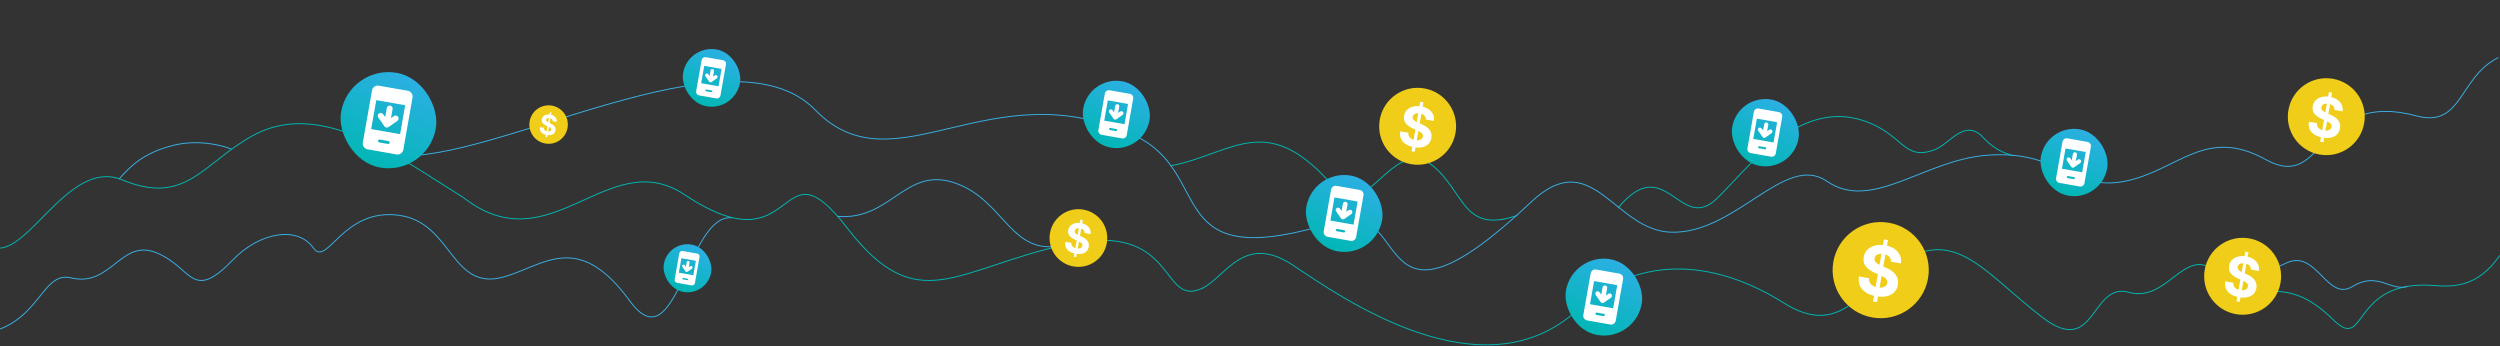 <svg width="2600" height="360" viewBox="0 0 2600 360" fill="none" xmlns="http://www.w3.org/2000/svg">
<rect x="0" y="0" width="2600" height="360" fill="#333333" stroke="none"/>
<path d="M1251 299.5C1275.5 287 1294.05 242.036 1345 276C1396 310 1542 413 1641 322C1708.68 259.784 1790 273.999 1855 315C1920 356 1939 289 1989 266C2039 243 2068 287 2124 330C2180 373 2174 293 2214 304C2254 315 2271 257 2303 281C2357.24 321.681 2374 281 2426.5 332.5C2462.37 367.689 2443.5 289.5 2532.5 297C2554.06 298.817 2578 297 2599.5 266" stroke="#00B7B3" stroke-linecap="round"/>
<path d="M2320 292C2341.44 295.019 2354.32 283.518 2379 273C2409.5 260.001 2420.5 314 2446.5 298C2472.5 282 2486.05 303.032 2503.5 298" stroke="#38B0E4" stroke-linecap="round"/>
<path d="M761.5 226.5C714.5 221.5 703.983 380.124 655 313C601 239 565.667 276.258 524 288C469 303.5 471 232 415.5 224C356.44 215.487 340.3 278.366 326 258C309.5 234.5 270 241.5 242.5 270C199.067 315.012 200.5 278.5 163 263C125.5 247.5 116 299 74 289C46.097 282.357 42.5 325.5 0.5 342" stroke="#38B0E4" stroke-linecap="round"/>
<path d="M124 186C135 173.5 149 158.758 181 151C207.4 144.6 232.333 151.667 240.5 155" stroke="#38B0E4" stroke-linecap="round"/>
<path d="M2094 161.999C2089.17 160.333 2076.57 158.178 2062.5 142.999C2043.5 122.5 2028 149.5 2012.5 155.5C1978.88 168.516 1980.12 138.792 1936.5 125C1868.5 103.499 1815 178.5 1785 207C1747.19 242.921 1732 157 1683 216" stroke="#00B7B3" stroke-linecap="round"/>
<path d="M1217.5 172.5C1283.5 159.5 1318 113 1388.5 196C1419.85 232.91 1449.12 140.292 1489 171.5C1523.5 198.5 1520.5 244 1578 224" stroke="#00B7B3"/>
<path d="M411 161.5C513 171.5 759.889 23.872 848 114.5C930.639 199.5 1031 70.071 1181 141.5C1265 181.5 1205.79 288.549 1391 230C1468.5 205.5 1423.63 369.561 1592.5 210C1656 150 1678.69 239.822 1738 241.5C1805.41 243.408 1856.38 158.441 1900 188.499C1946.62 220.623 2001 166.5 2066 161.499C2142 155.499 2155 199.499 2210 188.499C2265 177.499 2293.5 131 2356.5 166C2419.5 201 2409 92.5 2513 120.5C2561.02 133.429 2557 80.5 2598 60" stroke="#38B0E4" stroke-linecap="round"/>
<path d="M1251 299.5C1205.5 321.5 1226.5 228.499 1108 254.499C993.539 279.612 954.261 332.041 881 237C807 141.001 832.488 282.827 712 202.5C632.5 149.499 573 276.5 482 205.499C415 164.001 334 102 263 141.001C210.551 169.811 193.5 214.501 127 187.001C75.195 165.578 34.172 255.204 0.5 258" stroke="#00B7B3" stroke-linecap="round"/>
<path d="M871 224.999C929 229.999 942.641 167.506 1000 192.999C1045 212.999 1053 264.999 1103 255.499" stroke="#38B0E4"/>
<rect x="1365.55" y="175.662" width="80" height="80" rx="40" transform="rotate(10 1365.55 175.662)" fill="url(#paint0_linear_7013_96794)"/>
<mask id="mask0_7013_96794" style="mask-type:alpha" maskUnits="userSpaceOnUse" x="1363" y="187" width="69" height="69">
<rect x="1373.55" y="187.903" width="58.667" height="58.667" transform="rotate(10 1373.55 187.903)" fill="#D9D9D9"/>
</mask>
<g mask="url(#mask0_7013_96794)">
<path d="M1395.3 219.415L1396.63 211.832C1396.75 211.15 1397.09 210.618 1397.63 210.238C1398.17 209.858 1398.78 209.728 1399.47 209.849C1400.15 209.969 1400.68 210.301 1401.06 210.843C1401.44 211.386 1401.57 211.998 1401.45 212.681L1400.11 220.264L1402.65 218.539C1403.17 218.176 1403.76 218.052 1404.42 218.169C1405.08 218.286 1405.61 218.627 1406.01 219.194C1406.37 219.713 1406.49 220.313 1406.37 220.995C1406.25 221.678 1405.93 222.2 1405.42 222.564L1398.05 227.719C1397.49 228.116 1396.88 228.257 1396.24 228.144C1395.6 228.031 1395.08 227.691 1394.68 227.125L1389.53 219.762C1389.16 219.243 1389.03 218.651 1389.13 217.985C1389.22 217.32 1389.55 216.789 1390.12 216.392C1390.64 216.029 1391.23 215.895 1391.9 215.992C1392.56 216.088 1393.1 216.4 1393.5 216.926L1395.3 219.415ZM1380.64 246.243C1379.31 246.01 1378.26 245.339 1377.49 244.229C1376.71 243.12 1376.44 241.904 1376.67 240.58L1384.31 197.248C1384.55 195.924 1385.22 194.874 1386.33 194.097C1387.44 193.321 1388.65 193.049 1389.98 193.283L1414.05 197.527C1415.37 197.761 1416.42 198.432 1417.2 199.541C1417.98 200.65 1418.25 201.867 1418.01 203.191L1410.37 246.522C1410.14 247.846 1409.47 248.897 1408.36 249.673C1407.25 250.45 1406.03 250.721 1404.71 250.488L1380.64 246.243ZM1383.61 229.392L1407.68 233.637L1411.93 209.564L1387.85 205.319L1383.61 229.392ZM1390.34 240.507L1397.56 241.78C1397.88 241.837 1398.18 241.766 1398.46 241.568C1398.75 241.37 1398.92 241.11 1398.97 240.789C1399.03 240.468 1398.96 240.166 1398.76 239.883C1398.56 239.6 1398.3 239.43 1397.98 239.373L1390.76 238.1C1390.44 238.043 1390.14 238.114 1389.86 238.312C1389.57 238.511 1389.4 238.77 1389.35 239.091C1389.29 239.412 1389.36 239.714 1389.56 239.997C1389.76 240.281 1390.02 240.45 1390.34 240.507Z" fill="white"/>
</g>
<rect x="1635.55" y="262.663" width="80" height="80" rx="40" transform="rotate(10 1635.55 262.663)" fill="url(#paint1_linear_7013_96794)"/>
<mask id="mask1_7013_96794" style="mask-type:alpha" maskUnits="userSpaceOnUse" x="1633" y="274" width="69" height="69">
<rect x="1643.55" y="274.904" width="58.667" height="58.667" transform="rotate(10 1643.55 274.904)" fill="#D9D9D9"/>
</mask>
<g mask="url(#mask1_7013_96794)">
<path d="M1665.3 306.416L1666.63 298.833C1666.75 298.15 1667.09 297.619 1667.63 297.239C1668.17 296.859 1668.78 296.729 1669.47 296.85C1670.15 296.97 1670.68 297.302 1671.06 297.844C1671.44 298.387 1671.57 298.999 1671.45 299.682L1670.11 307.265L1672.65 305.54C1673.17 305.177 1673.76 305.053 1674.42 305.17C1675.08 305.287 1675.61 305.628 1676.01 306.195C1676.37 306.714 1676.49 307.314 1676.37 307.996C1676.25 308.679 1675.93 309.201 1675.41 309.565L1668.05 314.72C1667.49 315.117 1666.88 315.258 1666.24 315.145C1665.6 315.032 1665.08 314.692 1664.68 314.126L1659.53 306.763C1659.16 306.244 1659.03 305.652 1659.13 304.986C1659.22 304.321 1659.55 303.79 1660.12 303.393C1660.64 303.03 1661.23 302.896 1661.9 302.993C1662.56 303.089 1663.1 303.401 1663.5 303.927L1665.3 306.416ZM1650.64 333.244C1649.31 333.011 1648.26 332.34 1647.49 331.23C1646.71 330.121 1646.44 328.905 1646.67 327.581L1654.31 284.249C1654.55 282.925 1655.22 281.875 1656.33 281.098C1657.44 280.322 1658.65 280.05 1659.98 280.284L1684.05 284.528C1685.37 284.762 1686.42 285.433 1687.2 286.542C1687.98 287.651 1688.25 288.868 1688.01 290.192L1680.37 333.523C1680.14 334.847 1679.47 335.898 1678.36 336.674C1677.25 337.451 1676.03 337.722 1674.71 337.489L1650.64 333.244ZM1653.61 316.393L1677.68 320.638L1681.93 296.565L1657.85 292.32L1653.61 316.393ZM1660.34 327.508L1667.56 328.781C1667.88 328.838 1668.18 328.767 1668.46 328.569C1668.75 328.371 1668.92 328.111 1668.97 327.79C1669.03 327.469 1668.96 327.167 1668.76 326.884C1668.56 326.601 1668.3 326.431 1667.98 326.374L1660.76 325.101C1660.44 325.044 1660.14 325.115 1659.85 325.313C1659.57 325.512 1659.4 325.771 1659.35 326.092C1659.29 326.413 1659.36 326.715 1659.56 326.998C1659.76 327.282 1660.02 327.451 1660.34 327.508Z" fill="white"/>
</g>
<rect x="363.442" y="67.078" width="100" height="100" rx="50" transform="rotate(10 363.442 67.078)" fill="url(#paint2_linear_7013_96794)"/>
<mask id="mask2_7013_96794" style="mask-type:alpha" maskUnits="userSpaceOnUse" x="360" y="82" width="86" height="86">
<rect x="373.437" y="82.38" width="73.333" height="73.333" transform="rotate(10 373.437 82.38)" fill="#D9D9D9"/>
</mask>
<g mask="url(#mask2_7013_96794)">
<path d="M400.621 121.768L402.292 112.289C402.443 111.437 402.857 110.773 403.535 110.298C404.214 109.823 404.979 109.661 405.832 109.811C406.685 109.961 407.348 110.376 407.824 111.054C408.299 111.733 408.461 112.498 408.311 113.351L406.639 122.829L409.812 120.674C410.461 120.22 411.199 120.065 412.026 120.211C412.854 120.357 413.516 120.784 414.011 121.492C414.466 122.141 414.618 122.892 414.467 123.744C414.317 124.597 413.917 125.25 413.268 125.705L404.065 132.149C403.357 132.645 402.602 132.822 401.8 132.68C400.997 132.539 400.348 132.114 399.852 131.406L393.408 122.203C392.954 121.554 392.787 120.814 392.908 119.982C393.029 119.15 393.443 118.486 394.151 117.99C394.8 117.536 395.54 117.369 396.372 117.49C397.204 117.611 397.872 118 398.377 118.658L400.621 121.768ZM382.297 155.304C380.642 155.012 379.329 154.173 378.358 152.787C377.387 151.4 377.048 149.88 377.34 148.225L386.89 94.06C387.182 92.405 388.021 91.092 389.408 90.122C390.794 89.151 392.315 88.811 393.97 89.103L424.061 94.409C425.716 94.701 427.029 95.54 428 96.926C428.971 98.313 429.31 99.834 429.018 101.489L419.468 155.653C419.176 157.308 418.337 158.621 416.95 159.592C415.564 160.562 414.043 160.902 412.388 160.61L382.297 155.304ZM386.011 134.24L416.102 139.546L421.408 109.455L391.317 104.149L386.011 134.24ZM394.421 148.134L403.448 149.726C403.849 149.796 404.227 149.708 404.581 149.46C404.935 149.212 405.147 148.888 405.218 148.486C405.289 148.085 405.2 147.707 404.952 147.354C404.704 147 404.38 146.787 403.979 146.716L394.951 145.125C394.55 145.054 394.172 145.142 393.818 145.39C393.464 145.638 393.252 145.963 393.181 146.364C393.111 146.765 393.199 147.143 393.447 147.497C393.695 147.851 394.019 148.063 394.421 148.134Z" fill="white"/>
</g>
<rect x="715.665" y="46.247" width="60" height="60" rx="30" transform="rotate(10 715.665 46.247)" fill="url(#paint3_linear_7013_96794)"/>
<mask id="mask3_7013_96794" style="mask-type:alpha" maskUnits="userSpaceOnUse" x="714" y="55" width="51" height="52">
<rect x="721.662" y="55.428" width="44" height="44" transform="rotate(10 721.662 55.428)" fill="#D9D9D9"/>
</mask>
<g mask="url(#mask3_7013_96794)">
<path d="M737.973 79.061L738.976 73.374C739.066 72.862 739.314 72.464 739.722 72.179C740.129 71.894 740.588 71.796 741.099 71.887C741.611 71.977 742.009 72.225 742.294 72.632C742.579 73.04 742.677 73.499 742.587 74.01L741.584 79.698L743.487 78.404C743.877 78.132 744.32 78.039 744.816 78.127C745.313 78.214 745.71 78.471 746.007 78.895C746.28 79.285 746.371 79.735 746.281 80.247C746.19 80.758 745.951 81.15 745.561 81.423L740.039 85.289C739.615 85.587 739.161 85.693 738.68 85.608C738.198 85.523 737.809 85.269 737.512 84.844L733.645 79.322C733.372 78.932 733.272 78.488 733.345 77.989C733.417 77.49 733.666 77.091 734.091 76.794C734.48 76.521 734.924 76.421 735.424 76.494C735.923 76.566 736.324 76.8 736.626 77.195L737.973 79.061ZM726.978 99.183C725.985 99.007 725.198 98.504 724.615 97.672C724.033 96.84 723.829 95.928 724.004 94.935L729.735 62.436C729.91 61.443 730.413 60.655 731.245 60.073C732.077 59.49 732.989 59.287 733.982 59.462L752.037 62.645C753.03 62.821 753.818 63.324 754.4 64.156C754.983 64.988 755.186 65.9 755.011 66.893L749.281 99.392C749.106 100.385 748.602 101.173 747.77 101.755C746.939 102.337 746.026 102.541 745.033 102.366L726.978 99.183ZM729.207 86.544L747.262 89.728L750.445 71.673L732.39 68.489L729.207 86.544ZM734.253 94.88L739.669 95.835C739.91 95.878 740.136 95.825 740.349 95.676C740.561 95.527 740.689 95.332 740.731 95.092C740.773 94.851 740.72 94.624 740.572 94.412C740.423 94.2 740.228 94.072 739.987 94.03L734.571 93.075C734.33 93.032 734.104 93.085 733.891 93.234C733.679 93.383 733.551 93.578 733.509 93.818C733.467 94.059 733.52 94.286 733.668 94.498C733.817 94.71 734.012 94.838 734.253 94.88Z" fill="white"/>
</g>
<rect x="694.721" y="250.04" width="50" height="50" rx="25" transform="rotate(10 694.721 250.04)" fill="url(#paint4_linear_7013_96794)"/>
<mask id="mask4_7013_96794" style="mask-type:alpha" maskUnits="userSpaceOnUse" x="693" y="257" width="43" height="44">
<rect x="699.718" y="257.69" width="36.667" height="36.667" transform="rotate(10 699.718 257.69)" fill="#D9D9D9"/>
</mask>
<g mask="url(#mask4_7013_96794)">
<path d="M713.31 277.385L714.146 272.645C714.221 272.219 714.429 271.887 714.768 271.649C715.107 271.412 715.49 271.331 715.916 271.406C716.342 271.481 716.674 271.688 716.912 272.028C717.149 272.367 717.23 272.75 717.155 273.176L716.32 277.915L717.906 276.837C718.23 276.61 718.599 276.533 719.013 276.606C719.427 276.679 719.758 276.893 720.006 277.247C720.233 277.571 720.309 277.946 720.234 278.373C720.159 278.799 719.959 279.126 719.634 279.353L715.033 282.575C714.679 282.823 714.301 282.911 713.9 282.841C713.499 282.77 713.174 282.558 712.926 282.204L709.704 277.602C709.477 277.277 709.393 276.907 709.454 276.491C709.514 276.075 709.722 275.743 710.075 275.496C710.4 275.268 710.77 275.185 711.186 275.245C711.602 275.306 711.936 275.5 712.189 275.829L713.31 277.385ZM704.148 294.153C703.321 294.007 702.664 293.587 702.179 292.894C701.694 292.201 701.524 291.44 701.67 290.613L706.445 263.531C706.591 262.703 707.011 262.047 707.704 261.561C708.397 261.076 709.157 260.906 709.985 261.052L725.031 263.705C725.858 263.851 726.515 264.271 727 264.964C727.485 265.657 727.655 266.417 727.509 267.245L722.734 294.327C722.588 295.154 722.168 295.811 721.475 296.296C720.782 296.782 720.022 296.951 719.194 296.806L704.148 294.153ZM706.006 283.621L721.051 286.274L723.704 271.228L708.658 268.575L706.006 283.621ZM710.21 290.567L714.724 291.363C714.925 291.399 715.113 291.354 715.29 291.23C715.467 291.107 715.574 290.944 715.609 290.744C715.644 290.543 715.6 290.354 715.476 290.177C715.352 290 715.19 289.894 714.989 289.859L710.476 289.063C710.275 289.027 710.086 289.072 709.909 289.196C709.732 289.32 709.626 289.482 709.591 289.682C709.555 289.883 709.6 290.072 709.724 290.249C709.847 290.426 710.01 290.532 710.21 290.567Z" fill="white"/>
</g>
<rect x="1132.61" y="78.455" width="70" height="70" rx="35" transform="rotate(10 1132.61 78.455)" fill="url(#paint5_linear_7013_96794)"/>
<mask id="mask5_7013_96794" style="mask-type:alpha" maskUnits="userSpaceOnUse" x="1130" y="89" width="61" height="60">
<rect x="1139.61" y="89.166" width="51.333" height="51.333" transform="rotate(10 1139.61 89.166)" fill="#D9D9D9"/>
</mask>
<g mask="url(#mask5_7013_96794)">
<path d="M1158.63 116.738L1159.8 110.103C1159.91 109.506 1160.2 109.042 1160.68 108.709C1161.15 108.377 1161.69 108.263 1162.28 108.368C1162.88 108.473 1163.34 108.763 1163.68 109.238C1164.01 109.713 1164.12 110.249 1164.02 110.846L1162.85 117.481L1165.07 115.972C1165.52 115.654 1166.04 115.546 1166.62 115.648C1167.2 115.751 1167.66 116.049 1168.01 116.545C1168.33 116.999 1168.43 117.525 1168.33 118.122C1168.22 118.718 1167.94 119.176 1167.49 119.494L1161.05 124.005C1160.55 124.352 1160.02 124.476 1159.46 124.377C1158.9 124.278 1158.44 123.98 1158.1 123.485L1153.59 117.043C1153.27 116.588 1153.15 116.07 1153.24 115.488C1153.32 114.905 1153.61 114.441 1154.11 114.094C1154.56 113.776 1155.08 113.659 1155.66 113.743C1156.24 113.828 1156.71 114.1 1157.06 114.561L1158.63 116.738ZM1145.81 140.213C1144.65 140.009 1143.73 139.422 1143.05 138.451C1142.37 137.481 1142.13 136.416 1142.34 135.258L1149.02 97.343C1149.23 96.184 1149.82 95.265 1150.79 94.586C1151.76 93.906 1152.82 93.668 1153.98 93.873L1175.04 97.587C1176.2 97.791 1177.12 98.379 1177.8 99.349C1178.48 100.319 1178.72 101.384 1178.51 102.542L1171.83 140.458C1171.62 141.616 1171.04 142.535 1170.07 143.215C1169.09 143.894 1168.03 144.132 1166.87 143.928L1145.81 140.213ZM1148.41 125.469L1169.47 129.183L1173.19 108.119L1152.12 104.405L1148.41 125.469ZM1154.29 135.194L1160.61 136.308C1160.89 136.358 1161.16 136.296 1161.41 136.122C1161.65 135.949 1161.8 135.722 1161.85 135.441C1161.9 135.16 1161.84 134.896 1161.67 134.648C1161.49 134.4 1161.27 134.252 1160.99 134.202L1154.67 133.088C1154.39 133.038 1154.12 133.1 1153.87 133.274C1153.63 133.447 1153.48 133.674 1153.43 133.955C1153.38 134.236 1153.44 134.5 1153.61 134.748C1153.79 134.996 1154.01 135.145 1154.29 135.194Z" fill="white"/>
</g>
<rect x="1807.61" y="97.455" width="70" height="70" rx="35" transform="rotate(10 1807.61 97.455)" fill="url(#paint6_linear_7013_96794)"/>
<mask id="mask6_7013_96794" style="mask-type:alpha" maskUnits="userSpaceOnUse" x="1805" y="108" width="61" height="60">
<rect x="1814.61" y="108.166" width="51.333" height="51.333" transform="rotate(10 1814.61 108.166)" fill="#D9D9D9"/>
</mask>
<g mask="url(#mask6_7013_96794)">
<path d="M1833.63 135.738L1834.8 129.103C1834.91 128.506 1835.2 128.042 1835.67 127.709C1836.15 127.377 1836.69 127.263 1837.28 127.368C1837.88 127.473 1838.34 127.763 1838.68 128.238C1839.01 128.713 1839.12 129.249 1839.02 129.846L1837.85 136.481L1840.07 134.972C1840.52 134.654 1841.04 134.546 1841.62 134.648C1842.2 134.751 1842.66 135.049 1843.01 135.545C1843.33 135.999 1843.43 136.525 1843.33 137.122C1843.22 137.718 1842.94 138.176 1842.49 138.494L1836.05 143.005C1835.55 143.352 1835.02 143.476 1834.46 143.377C1833.9 143.278 1833.44 142.98 1833.1 142.485L1828.59 136.043C1828.27 135.588 1828.15 135.07 1828.24 134.488C1828.32 133.905 1828.61 133.441 1829.11 133.094C1829.56 132.776 1830.08 132.659 1830.66 132.743C1831.24 132.828 1831.71 133.1 1832.06 133.561L1833.63 135.738ZM1820.81 159.213C1819.65 159.009 1818.73 158.422 1818.05 157.451C1817.37 156.481 1817.13 155.416 1817.34 154.258L1824.02 116.343C1824.23 115.184 1824.82 114.265 1825.79 113.586C1826.76 112.906 1827.82 112.668 1828.98 112.873L1850.04 116.587C1851.2 116.791 1852.12 117.379 1852.8 118.349C1853.48 119.319 1853.72 120.384 1853.51 121.542L1846.83 159.458C1846.62 160.616 1846.04 161.535 1845.07 162.215C1844.09 162.894 1843.03 163.132 1841.87 162.928L1820.81 159.213ZM1823.41 144.469L1844.47 148.183L1848.19 127.119L1827.12 123.405L1823.41 144.469ZM1829.29 154.194L1835.61 155.308C1835.89 155.358 1836.16 155.296 1836.41 155.122C1836.65 154.949 1836.8 154.722 1836.85 154.441C1836.9 154.16 1836.84 153.896 1836.67 153.648C1836.49 153.4 1836.27 153.252 1835.99 153.202L1829.67 152.088C1829.39 152.038 1829.12 152.1 1828.87 152.274C1828.63 152.447 1828.48 152.674 1828.43 152.955C1828.38 153.236 1828.44 153.5 1828.61 153.748C1828.79 153.996 1829.01 154.145 1829.29 154.194Z" fill="white"/>
</g>
<rect x="2128.61" y="128.455" width="70" height="70" rx="35" transform="rotate(10 2128.61 128.455)" fill="url(#paint7_linear_7013_96794)"/>
<mask id="mask7_7013_96794" style="mask-type:alpha" maskUnits="userSpaceOnUse" x="2126" y="139" width="61" height="60">
<rect x="2135.61" y="139.166" width="51.333" height="51.333" transform="rotate(10 2135.61 139.166)" fill="#D9D9D9"/>
</mask>
<g mask="url(#mask7_7013_96794)">
<path d="M2154.63 166.738L2155.8 160.103C2155.91 159.506 2156.2 159.042 2156.67 158.709C2157.15 158.377 2157.69 158.263 2158.28 158.368C2158.88 158.473 2159.34 158.763 2159.68 159.238C2160.01 159.713 2160.12 160.249 2160.02 160.846L2158.85 167.481L2161.07 165.972C2161.52 165.654 2162.04 165.546 2162.62 165.648C2163.2 165.751 2163.66 166.049 2164.01 166.545C2164.33 166.999 2164.43 167.525 2164.33 168.122C2164.22 168.718 2163.94 169.176 2163.49 169.494L2157.05 174.005C2156.55 174.352 2156.02 174.476 2155.46 174.377C2154.9 174.278 2154.44 173.98 2154.1 173.485L2149.59 167.043C2149.27 166.588 2149.15 166.07 2149.24 165.488C2149.32 164.905 2149.61 164.441 2150.11 164.094C2150.56 163.776 2151.08 163.659 2151.66 163.743C2152.24 163.828 2152.71 164.1 2153.06 164.561L2154.63 166.738ZM2141.81 190.213C2140.65 190.009 2139.73 189.422 2139.05 188.451C2138.37 187.481 2138.13 186.416 2138.34 185.258L2145.02 147.343C2145.23 146.184 2145.82 145.265 2146.79 144.586C2147.76 143.906 2148.82 143.668 2149.98 143.873L2171.04 147.587C2172.2 147.791 2173.12 148.379 2173.8 149.349C2174.48 150.319 2174.72 151.384 2174.51 152.542L2167.83 190.458C2167.62 191.616 2167.04 192.535 2166.07 193.215C2165.09 193.894 2164.03 194.132 2162.87 193.928L2141.81 190.213ZM2144.41 175.469L2165.47 179.183L2169.19 158.119L2148.12 154.405L2144.41 175.469ZM2150.29 185.194L2156.61 186.308C2156.89 186.358 2157.16 186.296 2157.41 186.122C2157.65 185.949 2157.8 185.722 2157.85 185.441C2157.9 185.16 2157.84 184.896 2157.67 184.648C2157.49 184.4 2157.27 184.252 2156.99 184.202L2150.67 183.088C2150.39 183.038 2150.12 183.1 2149.87 183.274C2149.63 183.447 2149.48 183.674 2149.43 183.955C2149.38 184.236 2149.44 184.5 2149.61 184.748C2149.79 184.996 2150.01 185.145 2150.29 185.194Z" fill="white"/>
</g>
<circle cx="570.546" cy="129.546" r="20" transform="rotate(10 570.546 129.546)" fill="#EFCD18"/>
<path d="M567.375 142.542L571.921 116.758L573.573 117.049L569.027 142.833L567.375 142.542ZM574.802 126.041C574.865 125.215 574.63 124.523 574.098 123.965C573.567 123.407 572.777 123.036 571.73 122.852C571.018 122.726 570.399 122.721 569.873 122.836C569.349 122.944 568.925 123.15 568.601 123.453C568.285 123.757 568.087 124.131 568.009 124.574C567.931 124.941 567.951 125.277 568.07 125.581C568.196 125.888 568.393 126.168 568.659 126.423C568.927 126.671 569.246 126.903 569.616 127.121C569.988 127.332 570.389 127.527 570.821 127.707L572.596 128.477C573.461 128.837 574.239 129.252 574.932 129.72C575.625 130.188 576.203 130.716 576.668 131.303C577.132 131.891 577.456 132.543 577.641 133.261C577.833 133.98 577.856 134.77 577.711 135.631C577.482 136.892 576.967 137.93 576.166 138.744C575.372 139.553 574.333 140.107 573.048 140.406C571.771 140.7 570.293 140.699 568.614 140.403C566.949 140.11 565.543 139.599 564.398 138.871C563.259 138.144 562.432 137.219 561.917 136.097C561.41 134.969 561.27 133.66 561.498 132.17L565.718 132.914C565.643 133.614 565.739 134.226 566.007 134.751C566.282 135.27 566.695 135.7 567.244 136.039C567.801 136.373 568.456 136.606 569.208 136.738C569.947 136.869 570.607 136.874 571.189 136.755C571.777 136.637 572.256 136.414 572.626 136.084C572.996 135.755 573.224 135.342 573.312 134.845C573.394 134.382 573.325 133.968 573.105 133.604C572.892 133.241 572.543 132.902 572.059 132.588C571.581 132.276 570.982 131.962 570.261 131.648L568.115 130.688C566.45 129.959 565.194 129.055 564.345 127.978C563.497 126.901 563.21 125.6 563.486 124.077C563.699 122.827 564.224 121.795 565.06 120.98C565.903 120.166 566.961 119.601 568.235 119.286C569.509 118.971 570.899 118.946 572.403 119.211C573.934 119.481 575.224 119.978 576.273 120.703C577.329 121.429 578.093 122.315 578.566 123.361C579.04 124.407 579.178 125.546 578.982 126.778L574.802 126.041Z" fill="white"/>
<circle cx="1121.55" cy="247.546" r="30" transform="rotate(10 1121.55 247.546)" fill="#EFCD18"/>
<path d="M1116.79 267.042L1123.61 228.366L1126.09 228.803L1119.27 267.479L1116.79 267.042ZM1127.93 242.291C1128.02 241.051 1127.67 240.013 1126.87 239.177C1126.08 238.34 1124.89 237.783 1123.32 237.506C1122.25 237.318 1121.33 237.31 1120.54 237.483C1119.75 237.645 1119.11 237.954 1118.63 238.408C1118.15 238.864 1117.86 239.425 1117.74 240.09C1117.62 240.64 1117.65 241.144 1117.83 241.601C1118.02 242.06 1118.32 242.481 1118.72 242.863C1119.12 243.235 1119.6 243.584 1120.15 243.911C1120.71 244.227 1121.31 244.52 1121.96 244.79L1124.62 245.945C1125.92 246.485 1127.09 247.106 1128.12 247.809C1129.16 248.511 1130.03 249.303 1130.73 250.184C1131.42 251.065 1131.91 252.044 1132.19 253.121C1132.48 254.2 1132.51 255.385 1132.29 256.676C1131.95 258.567 1131.18 260.124 1129.98 261.345C1128.79 262.558 1127.23 263.389 1125.3 263.838C1123.38 264.279 1121.17 264.278 1118.65 263.834C1116.15 263.394 1114.04 262.627 1112.32 261.535C1110.62 260.445 1109.37 259.057 1108.6 257.374C1107.84 255.682 1107.63 253.719 1107.97 251.484L1114.3 252.6C1114.19 253.65 1114.34 254.568 1114.74 255.356C1115.15 256.135 1115.77 256.779 1116.59 257.287C1117.43 257.788 1118.41 258.138 1119.54 258.337C1120.65 258.532 1121.64 258.54 1122.51 258.362C1123.39 258.185 1124.11 257.85 1124.67 257.356C1125.22 256.861 1125.56 256.242 1125.69 255.496C1125.82 254.801 1125.71 254.181 1125.38 253.635C1125.06 253.09 1124.54 252.583 1123.81 252.112C1123.1 251.643 1122.2 251.173 1121.12 250.702L1117.9 249.262C1115.4 248.167 1113.52 246.812 1112.24 245.196C1110.97 243.58 1110.54 241.629 1110.96 239.345C1111.28 237.47 1112.06 235.921 1113.32 234.699C1114.58 233.478 1116.17 232.631 1118.08 232.158C1119.99 231.685 1122.07 231.647 1124.33 232.045C1126.63 232.45 1128.56 233.196 1130.14 234.284C1131.72 235.373 1132.87 236.702 1133.58 238.271C1134.29 239.84 1134.49 241.548 1134.2 243.397L1127.93 242.291Z" fill="white"/>
<circle cx="1474.34" cy="131.338" r="40" transform="rotate(10 1474.34 131.338)" fill="#EFCD18"/>
<path d="M1468 157.335L1477.09 105.767L1480.39 106.35L1471.3 157.918L1468 157.335ZM1482.85 124.334C1482.97 122.681 1482.51 121.296 1481.44 120.181C1480.38 119.066 1478.8 118.323 1476.71 117.954C1475.28 117.703 1474.04 117.693 1472.99 117.923C1471.94 118.139 1471.1 118.55 1470.45 119.156C1469.82 119.765 1469.42 120.512 1469.26 121.398C1469.11 122.132 1469.15 122.804 1469.39 123.414C1469.64 124.026 1470.03 124.587 1470.56 125.096C1471.1 125.592 1471.74 126.058 1472.48 126.493C1473.22 126.915 1474.02 127.306 1474.89 127.666L1478.44 129.206C1480.17 129.926 1481.72 130.754 1483.11 131.691C1484.5 132.628 1485.65 133.683 1486.58 134.858C1487.51 136.032 1488.16 137.337 1488.53 138.774C1488.91 140.212 1488.96 141.792 1488.67 143.513C1488.21 146.035 1487.18 148.111 1485.58 149.739C1483.99 151.356 1481.91 152.464 1479.34 153.063C1476.79 153.652 1473.83 153.65 1470.47 153.058C1467.14 152.47 1464.33 151.449 1462.04 149.992C1459.76 148.538 1458.11 146.689 1457.08 144.444C1456.07 142.188 1455.79 139.57 1456.24 136.591L1464.68 138.079C1464.53 139.479 1464.72 140.703 1465.26 141.753C1465.81 142.792 1466.64 143.65 1467.73 144.329C1468.85 144.996 1470.16 145.462 1471.66 145.728C1473.14 145.988 1474.46 145.999 1475.62 145.761C1476.8 145.526 1477.76 145.079 1478.5 144.42C1479.24 143.761 1479.69 142.935 1479.87 141.941C1480.03 141.014 1479.9 140.187 1479.46 139.458C1479.03 138.733 1478.33 138.056 1477.36 137.428C1476.41 136.802 1475.21 136.176 1473.77 135.548L1469.48 133.628C1466.15 132.168 1463.63 130.361 1461.94 128.207C1460.24 126.052 1459.67 123.452 1460.22 120.406C1460.64 117.905 1461.69 115.84 1463.37 114.21C1465.05 112.583 1467.17 111.454 1469.72 110.823C1472.26 110.192 1475.04 110.142 1478.05 110.673C1481.11 111.213 1483.69 112.208 1485.79 113.658C1487.9 115.11 1489.43 116.882 1490.38 118.974C1491.33 121.065 1491.6 123.343 1491.21 125.808L1482.85 124.334Z" fill="white"/>
<circle cx="1955.92" cy="280.923" r="50" transform="rotate(10 1955.92 280.923)" fill="#EFCD18"/>
<path d="M1947.99 313.421L1959.36 248.96L1963.49 249.689L1952.12 314.149L1947.99 313.421ZM1966.56 272.169C1966.72 270.102 1966.13 268.372 1964.8 266.978C1963.47 265.583 1961.5 264.656 1958.88 264.194C1957.1 263.88 1955.56 263.867 1954.24 264.154C1952.93 264.425 1951.87 264.939 1951.06 265.697C1950.27 266.457 1949.78 267.391 1949.58 268.499C1949.38 269.417 1949.44 270.256 1949.73 271.019C1950.05 271.784 1950.54 272.485 1951.21 273.122C1951.88 273.742 1952.67 274.324 1953.6 274.868C1954.53 275.395 1955.53 275.883 1956.61 276.333L1961.05 278.258C1963.21 279.159 1965.16 280.194 1966.89 281.365C1968.62 282.536 1970.07 283.855 1971.23 285.323C1972.39 286.791 1973.2 288.423 1973.66 290.218C1974.14 292.016 1974.2 293.991 1973.84 296.143C1973.26 299.295 1971.97 301.89 1969.97 303.925C1967.99 305.946 1965.39 307.332 1962.18 308.081C1958.98 308.816 1955.29 308.813 1951.09 308.073C1946.93 307.339 1943.42 306.062 1940.55 304.242C1937.71 302.424 1935.64 300.112 1934.35 297.306C1933.08 294.486 1932.73 291.214 1933.3 287.49L1943.85 289.35C1943.67 291.1 1943.91 292.631 1944.57 293.943C1945.26 295.241 1946.29 296.314 1947.67 297.162C1949.06 297.996 1950.7 298.579 1952.58 298.911C1954.42 299.236 1956.08 299.25 1957.53 298.953C1959 298.659 1960.2 298.1 1961.12 297.276C1962.05 296.452 1962.62 295.419 1962.84 294.177C1963.04 293.019 1962.87 291.985 1962.32 291.074C1961.79 290.167 1960.92 289.321 1959.7 288.536C1958.51 287.754 1957.01 286.971 1955.21 286.186L1949.84 283.786C1945.68 281.962 1942.54 279.703 1940.42 277.01C1938.3 274.316 1937.58 271.066 1938.27 267.258C1938.81 264.133 1940.12 261.552 1942.21 259.514C1944.31 257.48 1946.96 256.069 1950.15 255.28C1953.33 254.492 1956.8 254.429 1960.56 255.092C1964.39 255.767 1967.62 257.011 1970.24 258.823C1972.88 260.639 1974.79 262.854 1975.97 265.468C1977.16 268.083 1977.5 270.93 1977.01 274.011L1966.56 272.169Z" fill="white"/>
<circle cx="2332.34" cy="287.338" r="40" transform="rotate(10 2332.34 287.338)" fill="#EFCD18"/>
<path d="M2326 313.335L2335.09 261.767L2338.39 262.35L2329.3 313.918L2326 313.335ZM2340.85 280.334C2340.97 278.681 2340.51 277.296 2339.44 276.181C2338.38 275.066 2336.8 274.323 2334.71 273.954C2333.28 273.703 2332.04 273.693 2330.99 273.923C2329.94 274.139 2329.1 274.55 2328.45 275.156C2327.82 275.765 2327.42 276.512 2327.26 277.398C2327.11 278.132 2327.15 278.804 2327.39 279.414C2327.64 280.026 2328.03 280.587 2328.56 281.096C2329.1 281.592 2329.74 282.058 2330.48 282.493C2331.22 282.915 2332.02 283.306 2332.89 283.666L2336.44 285.206C2338.17 285.926 2339.72 286.754 2341.11 287.691C2342.5 288.628 2343.65 289.683 2344.58 290.858C2345.51 292.032 2346.16 293.337 2346.53 294.774C2346.91 296.212 2346.96 297.792 2346.67 299.513C2346.21 302.035 2345.18 304.111 2343.58 305.739C2341.99 307.356 2339.91 308.464 2337.34 309.063C2334.79 309.652 2331.83 309.65 2328.47 309.058C2325.14 308.47 2322.33 307.449 2320.04 305.992C2317.76 304.538 2316.11 302.689 2315.08 300.444C2314.07 298.188 2313.79 295.57 2314.24 292.591L2322.68 294.079C2322.53 295.479 2322.72 296.703 2323.26 297.753C2323.81 298.792 2324.64 299.65 2325.73 300.329C2326.85 300.996 2328.16 301.462 2329.66 301.728C2331.14 301.988 2332.46 301.999 2333.62 301.761C2334.8 301.526 2335.76 301.079 2336.5 300.42C2337.24 299.761 2337.69 298.935 2337.87 297.941C2338.03 297.014 2337.9 296.187 2337.46 295.458C2337.03 294.733 2336.33 294.056 2335.36 293.428C2334.41 292.802 2333.21 292.176 2331.77 291.548L2327.48 289.628C2324.15 288.168 2321.63 286.361 2319.94 284.207C2318.24 282.052 2317.67 279.452 2318.22 276.406C2318.64 273.905 2319.69 271.84 2321.37 270.21C2323.05 268.583 2325.17 267.454 2327.72 266.823C2330.26 266.192 2333.04 266.142 2336.05 266.673C2339.11 267.213 2341.69 268.208 2343.79 269.658C2345.9 271.11 2347.43 272.882 2348.38 274.974C2349.33 277.065 2349.6 279.343 2349.21 281.808L2340.85 280.334Z" fill="white"/>
<circle cx="2419.34" cy="121.338" r="40" transform="rotate(10 2419.34 121.338)" fill="#EFCD18"/>
<path d="M2413 147.335L2422.09 95.767L2425.39 96.35L2416.3 147.918L2413 147.335ZM2427.85 114.334C2427.97 112.681 2427.51 111.296 2426.44 110.181C2425.38 109.066 2423.8 108.323 2421.71 107.954C2420.28 107.703 2419.04 107.693 2417.99 107.923C2416.94 108.139 2416.1 108.55 2415.45 109.156C2414.82 109.765 2414.42 110.512 2414.26 111.398C2414.11 112.132 2414.15 112.804 2414.39 113.414C2414.64 114.026 2415.03 114.587 2415.56 115.096C2416.1 115.592 2416.74 116.058 2417.48 116.493C2418.22 116.915 2419.02 117.306 2419.89 117.666L2423.44 119.206C2425.17 119.926 2426.72 120.754 2428.11 121.691C2429.5 122.628 2430.65 123.683 2431.58 124.858C2432.51 126.032 2433.16 127.337 2433.53 128.774C2433.91 130.212 2433.96 131.792 2433.67 133.513C2433.21 136.035 2432.18 138.111 2430.58 139.739C2428.99 141.356 2426.91 142.464 2424.34 143.063C2421.79 143.652 2418.83 143.65 2415.47 143.058C2412.14 142.47 2409.33 141.449 2407.04 139.992C2404.76 138.538 2403.11 136.689 2402.08 134.444C2401.07 132.188 2400.79 129.57 2401.24 126.591L2409.68 128.079C2409.53 129.479 2409.72 130.703 2410.26 131.753C2410.81 132.792 2411.64 133.65 2412.73 134.329C2413.85 134.996 2415.16 135.462 2416.66 135.728C2418.14 135.988 2419.46 135.999 2420.62 135.761C2421.8 135.526 2422.76 135.079 2423.5 134.42C2424.24 133.761 2424.69 132.935 2424.87 131.941C2425.03 131.014 2424.9 130.187 2424.46 129.458C2424.03 128.733 2423.33 128.056 2422.36 127.428C2421.41 126.802 2420.21 126.176 2418.77 125.548L2414.48 123.628C2411.15 122.168 2408.63 120.361 2406.94 118.207C2405.24 116.052 2404.67 113.452 2405.22 110.406C2405.64 107.905 2406.69 105.84 2408.37 104.21C2410.05 102.583 2412.17 101.454 2414.72 100.823C2417.26 100.192 2420.04 100.142 2423.05 100.673C2426.11 101.213 2428.69 102.208 2430.79 103.658C2432.9 105.11 2434.43 106.882 2435.38 108.974C2436.33 111.065 2436.6 113.343 2436.21 115.808L2427.85 114.334Z" fill="white"/>
<defs>
<linearGradient id="paint0_linear_7013_96794" x1="1452.22" y1="274.057" x2="1475.89" y2="187.5" gradientUnits="userSpaceOnUse">
<stop stop-color="#00B7B3"/>
<stop offset="1" stop-color="#2EAFE6"/>
</linearGradient>
<linearGradient id="paint1_linear_7013_96794" x1="1722.22" y1="361.058" x2="1745.89" y2="274.501" gradientUnits="userSpaceOnUse">
<stop stop-color="#00B7B3"/>
<stop offset="1" stop-color="#2EAFE6"/>
</linearGradient>
<linearGradient id="paint2_linear_7013_96794" x1="471.773" y1="190.072" x2="501.367" y2="81.875" gradientUnits="userSpaceOnUse">
<stop stop-color="#00B7B3"/>
<stop offset="1" stop-color="#2EAFE6"/>
</linearGradient>
<linearGradient id="paint3_linear_7013_96794" x1="780.664" y1="120.044" x2="798.42" y2="55.125" gradientUnits="userSpaceOnUse">
<stop stop-color="#00B7B3"/>
<stop offset="1" stop-color="#2EAFE6"/>
</linearGradient>
<linearGradient id="paint4_linear_7013_96794" x1="748.886" y1="311.537" x2="763.683" y2="257.438" gradientUnits="userSpaceOnUse">
<stop stop-color="#00B7B3"/>
<stop offset="1" stop-color="#2EAFE6"/>
</linearGradient>
<linearGradient id="paint5_linear_7013_96794" x1="1208.44" y1="164.551" x2="1229.16" y2="88.813" gradientUnits="userSpaceOnUse">
<stop stop-color="#00B7B3"/>
<stop offset="1" stop-color="#2EAFE6"/>
</linearGradient>
<linearGradient id="paint6_linear_7013_96794" x1="1883.44" y1="183.551" x2="1904.16" y2="107.813" gradientUnits="userSpaceOnUse">
<stop stop-color="#00B7B3"/>
<stop offset="1" stop-color="#2EAFE6"/>
</linearGradient>
<linearGradient id="paint7_linear_7013_96794" x1="2204.44" y1="214.551" x2="2225.16" y2="138.813" gradientUnits="userSpaceOnUse">
<stop stop-color="#00B7B3"/>
<stop offset="1" stop-color="#2EAFE6"/>
</linearGradient>
</defs>
</svg>
